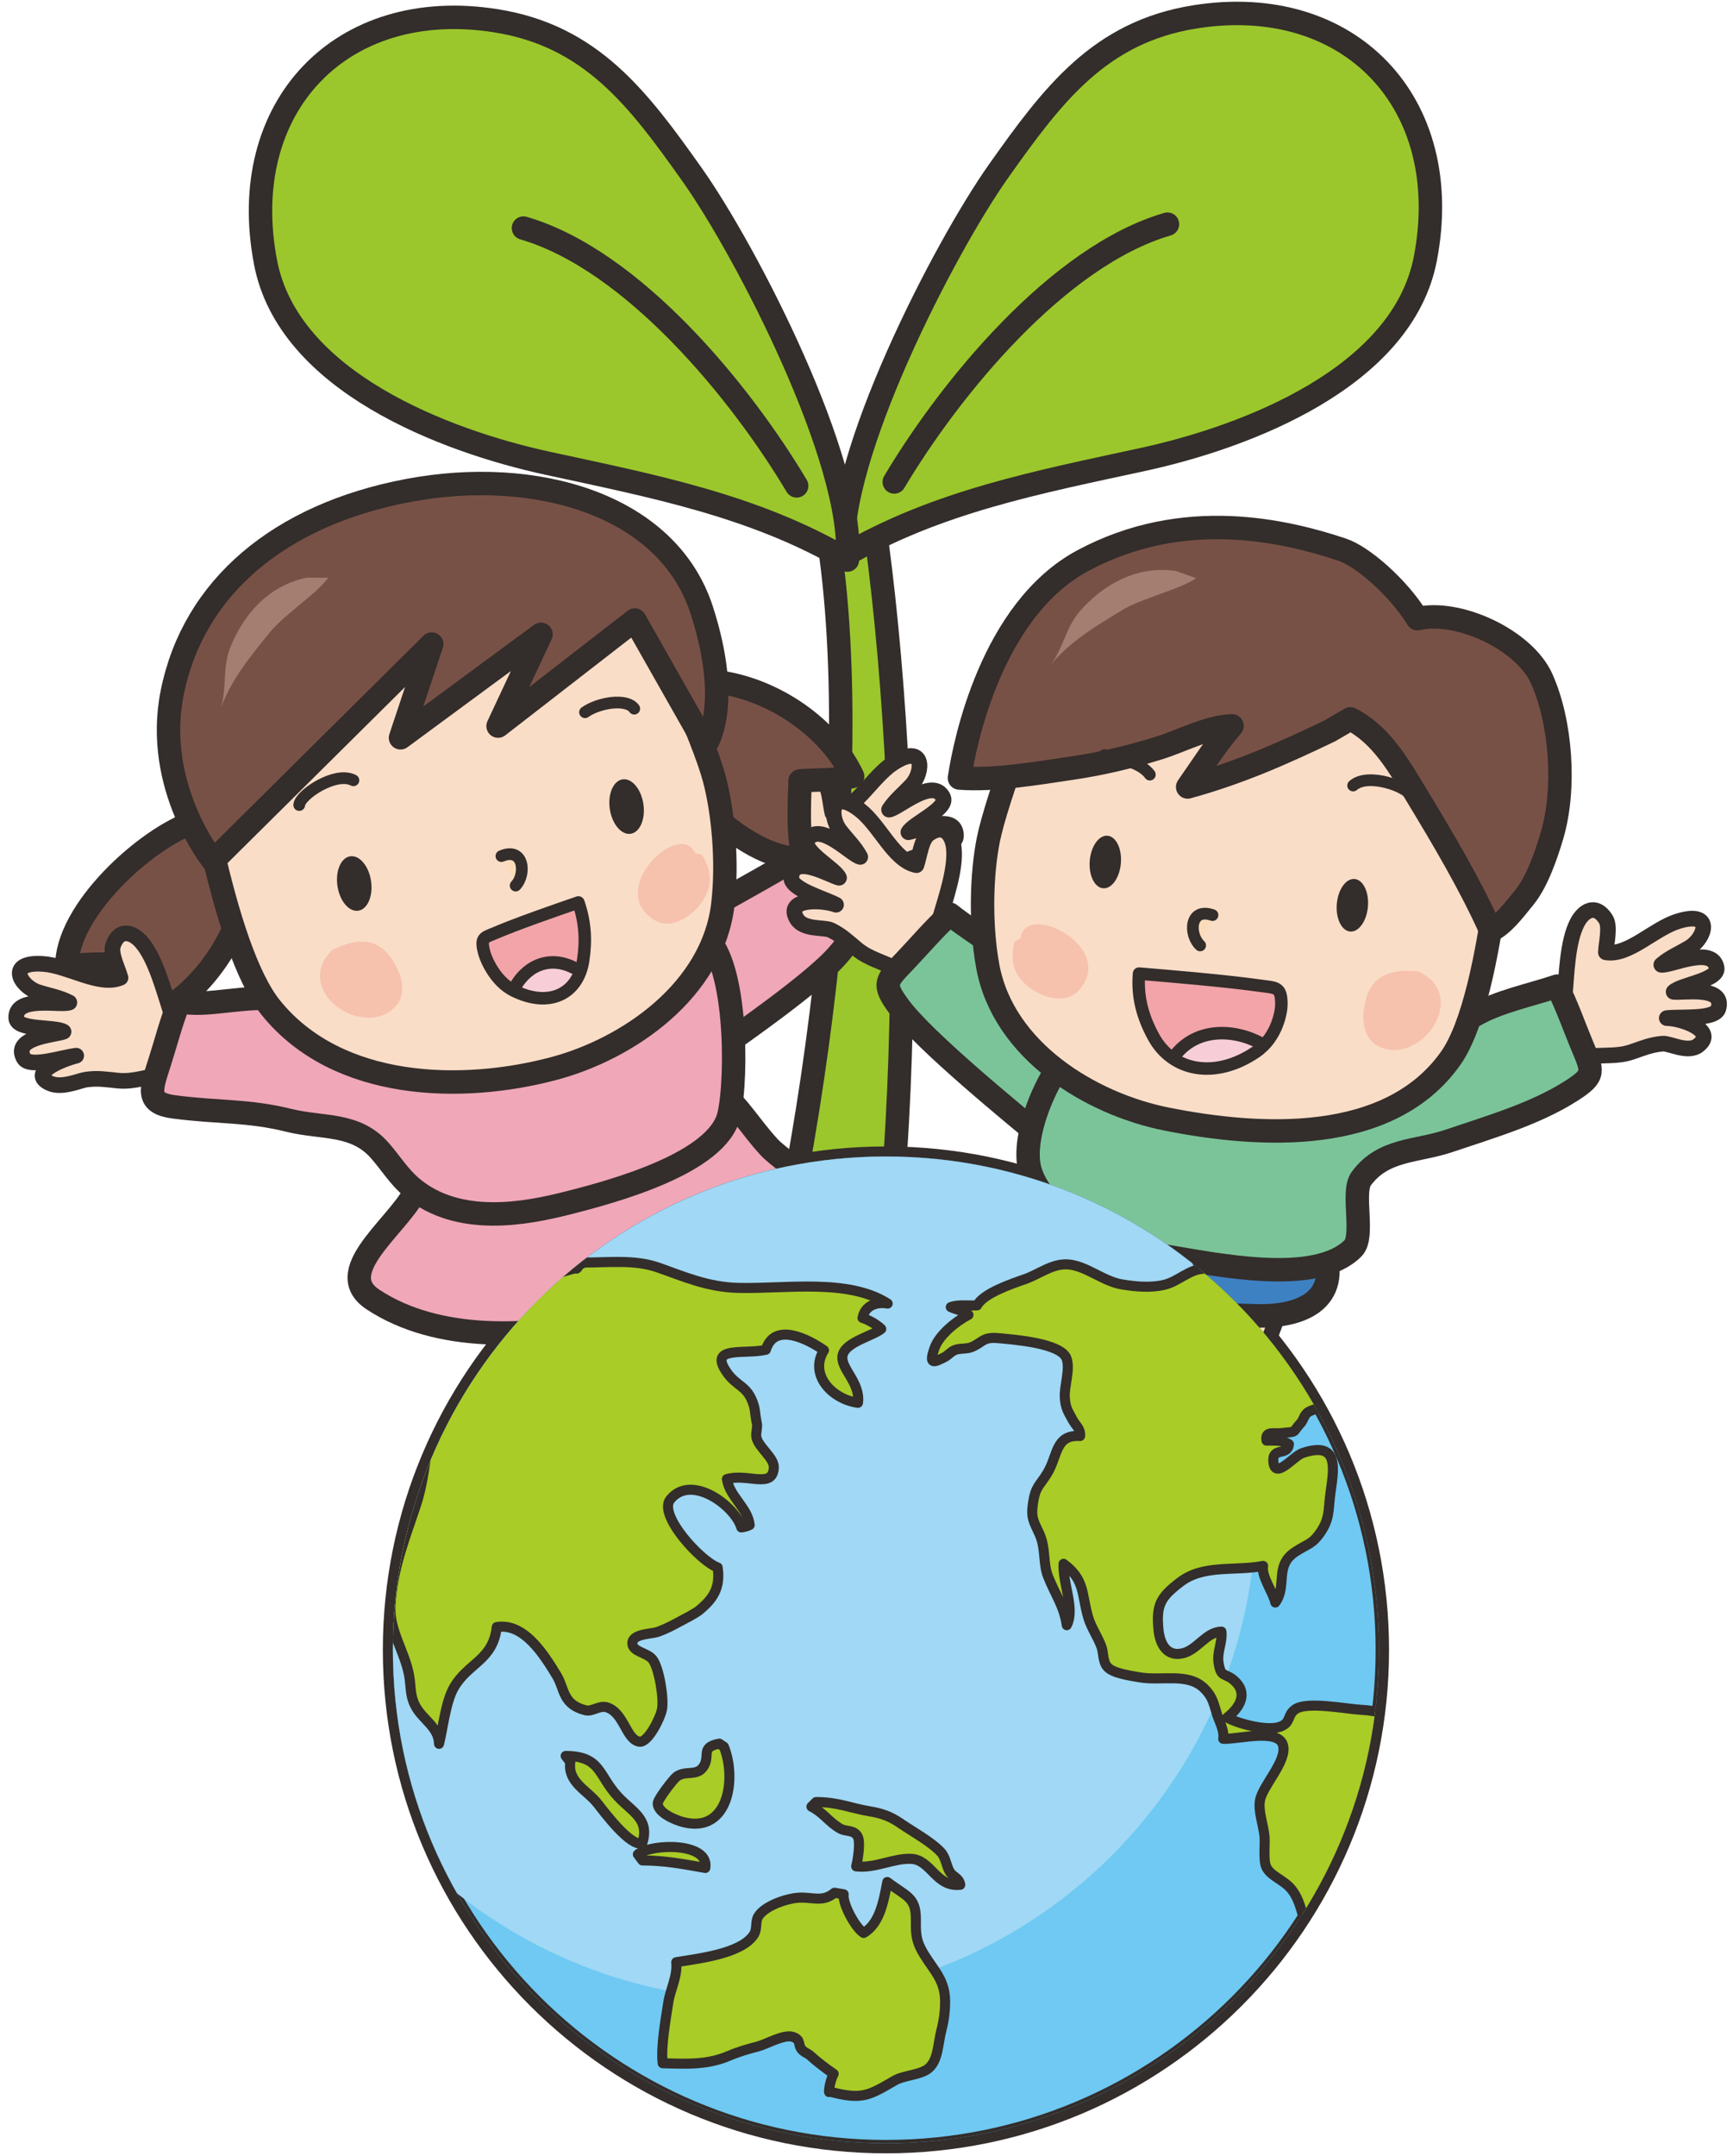 <?xml version="1.0" encoding="UTF-8"?>
<!DOCTYPE svg PUBLIC "-//W3C//DTD SVG 1.1//EN" "http://www.w3.org/Graphics/SVG/1.1/DTD/svg11.dtd">
<svg version="1.1" xmlns="http://www.w3.org/2000/svg" xmlns:xlink="http://www.w3.org/1999/xlink" x="0" y="0" width="666" height="828" viewBox="0, 0, 666, 828">
  <defs>
    <clipPath id="Clip_1">
      <path d="M529.953,633.604 C529.953,738.253 445.116,823.087 340.473,823.087 C235.827,823.087 150.99,738.253 150.99,633.604 C150.99,528.961 235.827,444.127 340.473,444.127 C445.116,444.127 529.953,528.961 529.953,633.604 z"/>
    </clipPath>
  </defs>
  <g id="Layer_1">
    <g>
      <path d="M326.379,197.362 C321.507,198.868 318.357,206.11 319.347,213.541 C333.345,318.841 306.18,489.772 273.915,574.339 C271.416,580.891 293.346,587.911 297.642,591.727 C301.941,595.537 315.666,593.641 318.165,587.089 C352.488,497.119 351.639,318.328 336.987,208.087 C336,200.659 331.248,195.856 326.379,197.362" fill="#9BC72C"/>
      <path d="M326.379,197.362 C321.507,198.868 318.357,206.11 319.347,213.541 C333.345,318.841 306.18,489.772 273.915,574.339 C271.416,580.891 293.346,587.911 297.642,591.727 C301.941,595.537 315.666,593.641 318.165,587.089 C352.488,497.119 351.639,318.328 336.987,208.087 C336,200.659 331.248,195.856 326.379,197.362 z" fill-opacity="0" stroke="#332D2B" stroke-width="9" stroke-linecap="round" stroke-linejoin="round"/>
      <path d="M313.023,564.541 C310.509,564.472 307.809,564.457 305.631,565.762 C308.091,567.502 307.65,570.091 307.734,572.764 C310.071,572.311 312.18,571.555 313.851,573.658 C314.103,571.108 316.437,568.582 317.796,566.896 C316.476,565.864 314.418,565.657 312.729,565.132 z" fill="#A9CC26"/>
      <path d="M313.023,564.541 C310.509,564.472 307.809,564.457 305.631,565.762 C308.091,567.502 307.65,570.091 307.734,572.764 C310.071,572.311 312.18,571.555 313.851,573.658 C314.103,571.108 316.437,568.582 317.796,566.896 C316.476,565.864 314.418,565.657 312.729,565.132 L313.023,564.541 z" fill-opacity="0" stroke="#332D2B" stroke-width="3.861" stroke-linecap="round" stroke-linejoin="round"/>
      <path d="M309.48,575.467 C311.727,575.527 314.925,576.352 316.317,578.116 C315.696,580.243 315.696,582.622 315.681,584.905 C315.654,587.572 316.308,589.303 314.112,590.509 C310.953,592.234 306.825,590.182 303.324,590.521 C301.374,590.707 299.76,591.211 297.717,591.079 C297.489,590.116 297.384,589.207 297.405,588.208 C301.527,587.29 305.085,588.619 307.953,584.977 C309.75,582.682 309.81,578.173 308.307,575.467 z" fill="#A9CC26"/>
      <path d="M309.48,575.467 C311.727,575.527 314.925,576.352 316.317,578.116 C315.696,580.243 315.696,582.622 315.681,584.905 C315.654,587.572 316.308,589.303 314.112,590.509 C310.953,592.234 306.825,590.182 303.324,590.521 C301.374,590.707 299.76,591.211 297.717,591.079 C297.489,590.116 297.384,589.207 297.405,588.208 C301.527,587.29 305.085,588.619 307.953,584.977 C309.75,582.682 309.81,578.173 308.307,575.467 L309.48,575.467 z" fill-opacity="0" stroke="#332D2B" stroke-width="3.861" stroke-linecap="round" stroke-linejoin="round"/>
      <path d="M292.656,592.288 C293.655,591.781 296.211,592.18 297.096,592.873 C298.581,594.04 298.479,595.618 298.14,597.838 C297.66,598.306 297.051,598.732 296.493,599.359 C294.147,598.999 291.795,595.588 292.95,593.473 z" fill="#A9CC26"/>
      <path d="M292.656,592.288 C293.655,591.781 296.211,592.18 297.096,592.873 C298.581,594.04 298.479,595.618 298.14,597.838 C297.66,598.306 297.051,598.732 296.493,599.359 C294.147,598.999 291.795,595.588 292.95,593.473 L292.656,592.288 z" fill-opacity="0" stroke="#332D2B" stroke-width="3.861" stroke-linecap="round" stroke-linejoin="round"/>
      <path d="M298.857,592.588 C299.637,594.169 303.681,594.973 305.076,593.479 C307.011,591.409 301.197,591.706 299.742,591.706 z" fill="#A9CC26"/>
      <path d="M298.857,592.588 C299.637,594.169 303.681,594.973 305.076,593.479 C307.011,591.409 301.197,591.706 299.742,591.706 L298.857,592.588 z" fill-opacity="0" stroke="#332D2B" stroke-width="3.861" stroke-linecap="round" stroke-linejoin="round"/>
      <path d="M529.953,633.604 C529.953,738.253 445.116,823.087 340.473,823.087 C235.827,823.087 150.99,738.253 150.99,633.604 C150.99,528.961 235.827,444.127 340.473,444.127 C445.116,444.127 529.953,528.961 529.953,633.604 z" fill-opacity="0" stroke="#332D2B" stroke-width="7.719"/>
      <path d="M324.165,213.589 C321.156,176.002 362.994,94.987 383.826,65.608 C404.592,36.322 422.601,12.295 459.225,6.475 C518.628,-2.966 559.272,39.553 547.767,99.328 C538.977,144.988 479.025,167.794 439.344,176.416 C399.456,185.083 359.988,192.532 324.165,213.589" fill="#9BC72C"/>
      <path d="M324.165,213.589 C321.156,176.002 362.994,94.987 383.826,65.608 C404.592,36.322 422.601,12.295 459.225,6.475 C518.628,-2.966 559.272,39.553 547.767,99.328 C538.977,144.988 479.025,167.794 439.344,176.416 C399.456,185.083 359.988,192.532 324.165,213.589 z" fill-opacity="0" stroke="#332D2B" stroke-width="9" stroke-linecap="round" stroke-linejoin="round"/>
      <path d="M343.665,185.089 C365.061,149.194 406.494,98.38 448.665,86.089" fill-opacity="0" stroke="#332D2B" stroke-width="9" stroke-linecap="round" stroke-linejoin="round"/>
      <path d="M325.665,215.089 C328.674,177.502 286.836,96.487 266.004,67.108 C245.238,37.822 227.229,13.795 190.605,7.975 C131.202,-1.466 90.558,41.053 102.063,100.828 C110.853,146.488 170.805,169.294 210.486,177.916 C250.374,186.583 289.842,194.032 325.665,215.089" fill="#9BC72C"/>
      <path d="M325.665,215.089 C328.674,177.502 286.836,96.487 266.004,67.108 C245.238,37.822 227.229,13.795 190.605,7.975 C131.202,-1.466 90.558,41.053 102.063,100.828 C110.853,146.488 170.805,169.294 210.486,177.916 C250.374,186.583 289.842,194.032 325.665,215.089 z" fill-opacity="0" stroke="#332D2B" stroke-width="9" stroke-linecap="round" stroke-linejoin="round"/>
      <path d="M306.165,186.589 C284.769,150.694 243.336,99.88 201.165,87.589" fill-opacity="0" stroke="#332D2B" stroke-width="9" stroke-linecap="round" stroke-linejoin="round"/>
      <path d="M462.408,501.652 C462.615,509.512 463.857,521.059 461.466,528.529 C460.431,531.757 456.027,534.76 454.941,538.267 C451.842,548.233 466.644,546.004 471.819,543.838 C479.604,540.571 484.461,536.995 484.59,528.733 C484.761,517.573 491.88,506.803 493.473,496.225 z" fill="#FADDC7"/>
      <path d="M426.417,488.101 C425.01,497.839 431.439,511.93 427.02,521.122 C425.364,524.569 420.603,527.536 421.683,532.345 C422.553,536.209 426.66,537.655 430.44,536.878 C439.458,535.03 448.5,527.299 449.997,518.074 C451.47,508.981 453.849,500.476 455.346,491.554 C449.394,487.465 441.006,487.672 434.1,486.235 z" fill="#FADDC7"/>
      <path d="M425.133,524.368 C431.172,527.131 439.143,527.803 440.604,530.974 C439.677,532.513 436.038,535.243 434.199,535.921 C432.132,536.683 427.323,536.935 425.133,536.164 C420.621,534.58 418.761,526.186 424.362,524.554 z" fill="#75C6C5"/>
      <path d="M458.511,533.188 C462.144,534.745 467.568,534.67 471.093,535.744 C472.797,536.266 473.514,538.654 475.365,538.612 C476.961,538.576 476.502,540.079 477.951,540.496 C476.973,542.104 471.924,543.244 470.064,544.129 C467.718,545.254 464.385,545.908 461.751,546.013 C457.95,546.172 455.352,544.906 454.572,541.147 C454.248,539.581 454.266,536.182 455.814,535.468 z" fill="#75C6C5"/>
      <path d="M462.408,501.652 C462.615,509.512 463.857,521.059 461.466,528.529 C460.431,531.757 456.027,534.76 454.941,538.267 C451.842,548.233 466.644,546.004 471.819,543.838 C479.604,540.571 484.461,536.995 484.59,528.733 C484.761,517.573 491.88,506.803 493.473,496.225 L462.408,501.652 z" fill-opacity="0" stroke="#332D2B" stroke-width="6" stroke-linecap="round" stroke-linejoin="round"/>
      <path d="M426.417,488.101 C425.01,497.839 431.439,511.93 427.02,521.122 C425.364,524.569 420.603,527.536 421.683,532.345 C422.553,536.209 426.66,537.655 430.44,536.878 C439.458,535.03 448.5,527.299 449.997,518.074 C451.47,508.981 453.849,500.476 455.346,491.554 C449.394,487.465 441.006,487.672 434.1,486.235 L426.417,488.101 z" fill-opacity="0" stroke="#332D2B" stroke-width="6" stroke-linecap="round" stroke-linejoin="round"/>
      <path d="M426.087,524.95 C431.595,525.154 437.856,526.957 442.755,529.606" fill-opacity="0" stroke="#332D2B" stroke-width="6" stroke-linecap="round" stroke-linejoin="round"/>
      <path d="M459.054,532.729 C464.325,532.753 468.15,533.812 472.791,536.164 C474.174,536.863 475.986,537.328 476.613,538.717" fill-opacity="0" stroke="#332D2B" stroke-width="6" stroke-linecap="round" stroke-linejoin="round"/>
      <path d="M228.012,501.352 C230.502,509.704 229.149,518.587 230.802,526.72 C231.591,530.605 235.755,535.648 237.609,539.512 C240.093,544.696 244.278,549.217 239.631,554.557 C236.217,558.478 225.897,558.574 221.358,557.068 C207.792,552.562 206.298,541.078 202.728,530.29 C199.221,519.67 190.641,510.223 192.138,498.346 z" fill="#FADDC7"/>
      <path d="M275.856,481.273 C279.147,497.11 279.201,522.199 284.463,526.777 C293.913,535.006 296.124,549.379 275.664,543.475 C252.999,536.935 247.86,507.391 243.3,486.577 z" fill="#FADDC7"/>
      <path d="M286.818,530.11 C283.437,537.439 272.166,531.763 266.499,533.614 C260.283,535.651 271.254,541.318 273.738,542.374 C277.506,543.979 286.749,546.316 289.575,542.197 C291.789,538.975 291.123,532.204 287.253,530.902" fill="#F0A7B8"/>
      <path d="M237.462,541.279 C237.144,544.306 231.903,548.563 229.047,549.115 C224.967,549.913 219.696,549.721 215.556,548.977 C212.871,548.497 211.137,546.946 212.262,550.075 C213.441,553.333 216.762,554.956 219.945,555.874 C226.116,557.659 232.044,558.712 237.744,555.292 C242.286,552.565 241.629,544.225 237.729,541.051 z" fill="#F0A7B8"/>
      <path d="M208.395,543.859 C216.27,549.103 231.618,551.851 237.09,542.752" fill-opacity="0" stroke="#332D2B" stroke-width="6" stroke-linecap="round" stroke-linejoin="round"/>
      <path d="M285.843,529.777 C285.945,537.391 264.666,534.541 261.051,532.216" fill-opacity="0" stroke="#332D2B" stroke-width="6" stroke-linecap="round" stroke-linejoin="round"/>
      <path d="M228.012,501.352 C230.502,509.704 229.149,518.587 230.802,526.72 C231.591,530.605 235.755,535.648 237.609,539.512 C240.093,544.696 244.278,549.217 239.631,554.557 C236.217,558.478 225.897,558.574 221.358,557.068 C207.792,552.562 206.298,541.078 202.728,530.29 C199.221,519.67 190.641,510.223 192.138,498.346 L228.012,501.352 z" fill-opacity="0" stroke="#332D2B" stroke-width="6" stroke-linecap="round" stroke-linejoin="round"/>
      <path d="M275.856,481.273 C279.147,497.11 279.201,522.199 284.463,526.777 C293.913,535.006 296.124,549.379 275.664,543.475 C252.999,536.935 247.86,507.391 243.3,486.577 L275.856,481.273 z" fill-opacity="0" stroke="#332D2B" stroke-width="6" stroke-linecap="round" stroke-linejoin="round"/>
      <path d="M309.327,332.773 C307.737,324.64 304.539,312.424 306.153,304.351 C307.149,299.371 310.749,295.12 316.233,299.902 C318.861,302.197 318.957,308.449 319.872,312.214 C328.686,311.227 335.049,298.399 343.272,293.053 C355.44,285.136 355.002,296.422 350.319,301.492 C347.484,304.555 343.926,307.417 341.667,310.93 C345.174,310.438 358.56,298.285 362.424,306.184 C364.539,310.522 350.937,316.261 349.089,319.606 C352.728,319.045 367.362,311.827 367.398,320.998 C367.416,325.618 354.252,327.94 349.338,330.037 C355.119,328.477 369.228,329.329 363.894,336.733 C360.9,340.894 353.043,338.911 350.505,339.892 C346.263,341.533 343.92,343.489 339.99,346.225 C334.839,349.807 329.442,350.203 323.994,352.765 C318.795,355.207 314.715,359.635 309.873,362.485 z" fill="#FADDC7"/>
      <path d="M309.327,332.773 C307.737,324.64 304.539,312.424 306.153,304.351 C307.149,299.371 310.749,295.12 316.233,299.902 C318.861,302.197 318.957,308.449 319.872,312.214 C328.686,311.227 335.049,298.399 343.272,293.053 C355.44,285.136 355.002,296.422 350.319,301.492 C347.484,304.555 343.926,307.417 341.667,310.93 C345.174,310.438 358.56,298.285 362.424,306.184 C364.539,310.522 350.937,316.261 349.089,319.606 C352.728,319.045 367.362,311.827 367.398,320.998 C367.416,325.618 354.252,327.94 349.338,330.037 C355.119,328.477 369.228,329.329 363.894,336.733 C360.9,340.894 353.043,338.911 350.505,339.892 C346.263,341.533 343.92,343.489 339.99,346.225 C334.839,349.807 329.442,350.203 323.994,352.765 C318.795,355.207 314.715,359.635 309.873,362.485 L309.327,332.773 z" fill-opacity="0" stroke="#332D2B" stroke-width="6" stroke-linecap="round" stroke-linejoin="round"/>
      <path d="M242.271,368.035 C249.813,360.22 296.553,336.019 305.46,329.851 C311.28,336.19 315.852,342.736 320.922,349.081 C327.708,357.565 329.16,358.636 321.768,367.015 C310.833,379.408 274.119,404.269 260.616,413.644 z" fill="#F0A7B8"/>
      <path d="M242.271,368.035 C249.813,360.22 296.553,336.019 305.46,329.851 C311.28,336.19 315.852,342.736 320.922,349.081 C327.708,357.565 329.16,358.636 321.768,367.015 C310.833,379.408 274.119,404.269 260.616,413.644 L242.271,368.035 z" fill-opacity="0" stroke="#332D2B" stroke-width="9" stroke-linecap="round" stroke-linejoin="round"/>
      <path d="M407.454,456.904 C410.682,470.101 413.358,486.817 425.517,492.541 C430.125,494.707 437.133,494.113 442.053,495.658 C446.139,496.945 449.631,500.737 452.727,501.952 C461.022,505.201 472.983,504.91 481.95,505.297 C495.648,505.882 514.089,502.093 509.673,482.533 C508.548,477.556 508.905,479.209 505.335,476.206 C500.478,472.114 486.429,472.45 480.696,471.124 C472.689,469.279 465.231,467.2 457.155,466.093 C441.666,463.969 427.749,462.892 413.352,458.404 z" fill="#3E81C2"/>
      <path d="M407.454,456.904 C410.682,470.101 413.358,486.817 425.517,492.541 C430.125,494.707 437.133,494.113 442.053,495.658 C446.139,496.945 449.631,500.737 452.727,501.952 C461.022,505.201 472.983,504.91 481.95,505.297 C495.648,505.882 514.089,502.093 509.673,482.533 C508.548,477.556 508.905,479.209 505.335,476.206 C500.478,472.114 486.429,472.45 480.696,471.124 C472.689,469.279 465.231,467.2 457.155,466.093 C441.666,463.969 427.749,462.892 413.352,458.404 L407.454,456.904 z" fill-opacity="0" stroke="#332D2B" stroke-width="9" stroke-linecap="round" stroke-linejoin="round"/>
      <path d="M160.641,455.065 C156.117,468.886 126.114,487.708 143.355,499.075 C168.342,515.548 203.823,513.622 231.681,507.43 C258.777,501.406 289.227,489.163 301.446,463.351 C302.7,460.702 306.498,455.062 306.18,452.263 C305.646,447.589 299.079,444.337 295.599,440.563 C288.501,432.862 284.247,425.275 276.135,418.081 z" fill="#F0A7B8"/>
      <path d="M160.641,455.065 C156.117,468.886 126.114,487.708 143.355,499.075 C168.342,515.548 203.823,513.622 231.681,507.43 C258.777,501.406 289.227,489.163 301.446,463.351 C302.7,460.702 306.498,455.062 306.18,452.263 C305.646,447.589 299.079,444.337 295.599,440.563 C288.501,432.862 284.247,425.275 276.135,418.081 L160.641,455.065 z" fill-opacity="0" stroke="#332D2B" stroke-width="9" stroke-linecap="round" stroke-linejoin="round"/>
      <path d="M264.411,261.562 C289.458,259.561 317.4,276.295 327.675,298.156 C321.477,299.794 314.166,299.374 307.47,299.878 C307.185,309.352 306.525,320.947 308.847,329.737 C287.364,331.048 258.174,301.063 251.364,282.847 z" fill="#785146"/>
      <path d="M264.411,261.562 C289.458,259.561 317.4,276.295 327.675,298.156 C321.477,299.794 314.166,299.374 307.47,299.878 C307.185,309.352 306.525,320.947 308.847,329.737 C287.364,331.048 258.174,301.063 251.364,282.847 L264.411,261.562 z" fill-opacity="0" stroke="#332D2B" stroke-width="9" stroke-linecap="round" stroke-linejoin="round"/>
      <path d="M360.915,353.662 C363.204,345.694 367.461,333.805 366.552,325.618 C365.991,320.575 362.775,316.027 356.892,320.314 C354.072,322.366 353.433,328.591 352.194,332.257 C343.509,330.508 338.289,317.179 330.555,311.134 C319.122,302.194 318.579,313.474 322.803,318.928 C325.359,322.228 328.65,325.39 330.6,329.083 C327.15,328.291 314.868,315.016 310.335,322.549 C307.848,326.689 320.901,333.589 322.452,337.087 C318.873,336.208 304.92,327.742 304.086,336.874 C303.669,341.476 316.584,344.938 321.297,347.452 C315.669,345.4 301.542,345.019 306.207,352.852 C308.832,357.262 316.83,355.972 319.278,357.172 C323.355,359.176 325.521,361.321 329.202,364.39 C334.023,368.41 339.357,369.271 344.565,372.301 C349.536,375.184 353.214,379.954 357.786,383.212 z" fill="#FADDC7"/>
      <path d="M360.915,353.662 C363.204,345.694 367.461,333.805 366.552,325.618 C365.991,320.575 362.775,316.027 356.892,320.314 C354.072,322.366 353.433,328.591 352.194,332.257 C343.509,330.508 338.289,317.179 330.555,311.134 C319.122,302.194 318.579,313.474 322.803,318.928 C325.359,322.228 328.65,325.39 330.6,329.083 C327.15,328.291 314.868,315.016 310.335,322.549 C307.848,326.689 320.901,333.589 322.452,337.087 C318.873,336.208 304.92,327.742 304.086,336.874 C303.669,341.476 316.584,344.938 321.297,347.452 C315.669,345.4 301.542,345.019 306.207,352.852 C308.832,357.262 316.83,355.972 319.278,357.172 C323.355,359.176 325.521,361.321 329.202,364.39 C334.023,368.41 339.357,369.271 344.565,372.301 C349.536,375.184 353.214,379.954 357.786,383.212 L360.915,353.662 z" fill-opacity="0" stroke="#332D2B" stroke-width="6" stroke-linecap="round" stroke-linejoin="round"/>
      <path d="M424.647,394.621 C417.819,386.182 373.353,358 365.022,351.085 C358.671,356.887 353.55,363.019 347.949,368.896 C340.452,376.759 338.907,377.698 345.546,386.692 C355.362,399.991 389.769,427.942 402.408,438.466 z" fill="#7BC499"/>
      <path d="M424.647,394.621 C417.819,386.182 373.353,358 365.022,351.085 C358.671,356.887 353.55,363.019 347.949,368.896 C340.452,376.759 338.907,377.698 345.546,386.692 C355.362,399.991 389.769,427.942 402.408,438.466 L424.647,394.621 z" fill-opacity="0" stroke="#332D2B" stroke-width="9" stroke-linecap="round" stroke-linejoin="round"/>
      <path d="M601.338,382.585 C602.052,374.329 602.343,361.702 606.123,354.385 C608.457,349.876 613.092,346.783 617.043,352.894 C618.939,355.825 617.304,361.858 617.145,365.728 C625.881,367.21 635.538,356.638 644.919,353.767 C658.8,349.516 655.263,360.241 649.362,363.823 C645.795,365.983 641.589,367.756 638.448,370.507 C641.952,371.005 658.17,363.013 659.706,371.671 C660.546,376.426 645.885,378.19 643.182,380.896 C646.842,381.358 662.898,378.463 660.402,387.283 C659.145,391.729 645.849,390.331 640.545,390.985 C646.533,391.087 659.859,395.797 652.695,401.44 C648.663,404.614 641.661,400.543 638.949,400.789 C634.422,401.197 631.626,402.424 627.096,403.972 C621.153,405.991 615.864,404.881 609.921,405.847 C604.242,406.759 599.103,409.888 593.661,411.295 z" fill="#FADDC7"/>
      <path d="M601.338,382.585 C602.052,374.329 602.343,361.702 606.123,354.385 C608.457,349.876 613.092,346.783 617.043,352.894 C618.939,355.825 617.304,361.858 617.145,365.728 C625.881,367.21 635.538,356.638 644.919,353.767 C658.8,349.516 655.263,360.241 649.362,363.823 C645.795,365.983 641.589,367.756 638.448,370.507 C641.952,371.005 658.17,363.013 659.706,371.671 C660.546,376.426 645.885,378.19 643.182,380.896 C646.842,381.358 662.898,378.463 660.402,387.283 C659.145,391.729 645.849,390.331 640.545,390.985 C646.533,391.087 659.859,395.797 652.695,401.44 C648.663,404.614 641.661,400.543 638.949,400.789 C634.422,401.197 631.626,402.424 627.096,403.972 C621.153,405.991 615.864,404.881 609.921,405.847 C604.242,406.759 599.103,409.888 593.661,411.295 L601.338,382.585 z" fill-opacity="0" stroke="#332D2B" stroke-width="6" stroke-linecap="round" stroke-linejoin="round"/>
      <path d="M566.601,389.962 C576,384.529 588.168,382.18 598.425,378.706 C602.271,386.404 604.854,393.961 607.98,401.458 C612.162,411.481 613.263,412.912 603.843,418.93 C589.911,427.825 572.52,432.817 556.953,438.103 C544.422,442.363 531.645,441.043 523.113,452.674 C519.306,457.867 524.529,474.82 519.972,479.38 C505.491,493.87 467.046,485.497 447.471,482.338 C428.43,479.263 401.784,467.974 395.997,449.926 C391.476,435.82 404.655,406.693 417.45,397.534 z" fill="#7BC499"/>
      <path d="M566.601,389.962 C576,384.529 588.168,382.18 598.425,378.706 C602.271,386.404 604.854,393.961 607.98,401.458 C612.162,411.481 613.263,412.912 603.843,418.93 C589.911,427.825 572.52,432.817 556.953,438.103 C544.422,442.363 531.645,441.043 523.113,452.674 C519.306,457.867 524.529,474.82 519.972,479.38 C505.491,493.87 467.046,485.497 447.471,482.338 C428.43,479.263 401.784,467.974 395.997,449.926 C391.476,435.82 404.655,406.693 417.45,397.534 L566.601,389.962 z" fill-opacity="0" stroke="#332D2B" stroke-width="9" stroke-linecap="round" stroke-linejoin="round"/>
      <path d="M408.09,251.743 C398.847,262.531 382.821,307.606 379.842,322.378 C377.178,335.563 376.644,354.829 379.575,370.948 C385.482,403.465 419.112,423.94 448.392,429.772 C484.323,436.93 533.865,439.702 557.439,406.504 C574.83,382.015 579.342,299.476 582.039,268.579 z" fill="#FADDC7"/>
      <path d="M408.09,251.743 C398.847,262.531 382.821,307.606 379.842,322.378 C377.178,335.563 376.644,354.829 379.575,370.948 C385.482,403.465 419.112,423.94 448.392,429.772 C484.323,436.93 533.865,439.702 557.439,406.504 C574.83,382.015 579.342,299.476 582.039,268.579 L408.09,251.743 z" fill-opacity="0" stroke="#332D2B" stroke-width="9" stroke-linecap="round" stroke-linejoin="round"/>
      <path d="M511.029,280.69 C492.588,289.555 475.881,296.878 456.42,302.224 C461.838,294.553 467.304,285.814 473.481,278.743 C464.238,279.025 453.858,284.689 444.924,287.413 C433.866,290.785 423.423,293.299 411.957,294.985 C398.742,296.932 382.089,299.812 368.721,298.789 C370.734,285.259 381.075,234.091 416.16,215.29 C455.034,194.464 494.07,203.851 515.859,211.102 C523.545,213.658 537.237,225.436 544.746,237.604 C560.109,233.875 585.729,245.557 592.485,260.674 C600.024,277.528 601.704,302.974 596.487,320.716 C594.381,327.874 590.838,338.38 585.972,344.422 C582.003,349.348 577.539,355.255 572.907,357.34 C565.059,339.805 554.481,322.003 544.314,305.227 C537.573,294.118 530.721,281.944 518.943,276.085 z" fill="#785146"/>
      <path d="M511.029,280.69 C492.588,289.555 475.881,296.878 456.42,302.224 C461.838,294.553 467.304,285.814 473.481,278.743 C464.238,279.025 453.858,284.689 444.924,287.413 C433.866,290.785 423.423,293.299 411.957,294.985 C398.742,296.932 382.089,299.812 368.721,298.789 C370.734,285.259 381.075,234.091 416.16,215.29 C455.034,194.464 494.07,203.851 515.859,211.102 C523.545,213.658 537.237,225.436 544.746,237.604 C560.109,233.875 585.729,245.557 592.485,260.674 C600.024,277.528 601.704,302.974 596.487,320.716 C594.381,327.874 590.838,338.38 585.972,344.422 C582.003,349.348 577.539,355.255 572.907,357.34 C565.059,339.805 554.481,322.003 544.314,305.227 C537.573,294.118 530.721,281.944 518.943,276.085 L511.029,280.69 z" fill-opacity="0" stroke="#332D2B" stroke-width="9" stroke-linecap="round" stroke-linejoin="round"/>
      <path d="M451.905,219.265 C433.701,216.7 421.125,227.923 415.446,234.202 C409.506,240.769 408.873,248.539 403.857,255.184 C411.576,246.091 421.212,240.388 431.43,234.202 C438.756,229.759 453.582,226.315 459.669,222.055 z" fill="#A37E71"/>
      <path d="M430.752,331.537 C430.287,337.108 427.23,341.404 423.93,341.128 C420.627,340.852 418.329,336.106 418.797,330.535 C419.262,324.967 422.319,320.671 425.619,320.95 C428.922,321.226 431.223,325.969 430.752,331.537" fill="#332D2B"/>
      <path d="M525.699,348.148 C525.231,353.722 522.177,358.015 518.874,357.739 C515.574,357.463 513.273,352.72 513.741,347.146 C514.209,341.578 517.263,337.282 520.566,337.561 C523.866,337.837 526.167,342.58 525.699,348.148" fill="#332D2B"/>
      <path d="M465.969,351.424 C457.164,348.34 456.741,358.888 461.229,363.07" fill="#FBDCBA"/>
      <path d="M465.969,351.424 C457.164,348.34 456.741,358.888 461.229,363.07" fill-opacity="0" stroke="#332D2B" stroke-width="4.5" stroke-linecap="round" stroke-linejoin="round"/>
      <path d="M437.739,373.894 C450.762,374.983 471,376.684 484.389,378.559 C490.533,379.417 492.399,378.94 492.453,385.63 C492.474,388.123 491.013,398.305 482.634,403.999 C467.184,414.499 450.591,411.628 443.241,398.065 C439.089,390.394 436.989,382.774 437.739,373.894" fill="#F2A4A9"/>
      <path d="M520.017,301.669 C525.822,296.53 541.41,302.263 542.496,305.971" fill-opacity="0" stroke="#332D2B" stroke-width="4.5" stroke-linecap="round" stroke-linejoin="round"/>
      <path d="M441.888,297.475 C438.186,292.273 428.037,290.914 424.452,289.993" fill-opacity="0" stroke="#332D2B" stroke-width="4.5" stroke-linecap="round" stroke-linejoin="round"/>
      <path d="M545.433,373.135 C536.049,372.004 527.757,373.714 524.979,383.485 C523.044,390.289 523.365,398.92 530.175,402.043 C544.935,408.814 562.875,385.771 548.295,374.878 z" fill="#F6C2AD"/>
      <path d="M392.22,360.295 C393.987,345.751 429.504,363.757 414.645,380.275 C409.128,386.41 399.327,382.606 394.488,378.361 C388.971,373.519 388.32,368.152 389.853,361.6 z" fill="#F6C2AD"/>
      <path d="M483.258,401.041 C479.07,396.916 468.321,396.055 463.053,397.345 C460.356,397.999 455.895,400.402 454.092,402.418 C452.082,404.665 452.871,405.739 455.091,407.212 C459.144,409.9 463.509,410.401 468.318,409.396 C473.652,408.283 480.129,407.29 483.381,402.559 z" fill="#F7CED8"/>
      <path d="M437.739,373.894 C450.762,374.983 471,376.684 484.389,378.559 C490.533,379.417 492.399,378.94 492.453,385.63 C492.474,388.123 491.013,398.305 482.634,403.999 C467.184,414.499 450.591,411.628 443.241,398.065 C439.089,390.394 436.989,382.774 437.739,373.894" fill-opacity="0" stroke="#332D2B" stroke-width="4.8" stroke-linecap="round" stroke-linejoin="round"/>
      <path d="M451.68,405.169 C459.828,394.786 473.904,394.876 484.785,400.792" fill-opacity="0" stroke="#332D2B" stroke-width="4.8" stroke-linecap="round" stroke-linejoin="round"/>
      <path d="M95.448,329.476 C96.534,354.583 78.798,381.892 56.58,391.363 C55.167,385.114 55.854,377.827 55.59,371.11 C46.131,370.486 34.578,369.406 25.701,371.41 C25.173,349.891 56.193,321.805 74.649,315.664 z" fill="#785146"/>
      <path d="M95.448,329.476 C96.534,354.583 78.798,381.892 56.58,391.363 C55.167,385.114 55.854,377.827 55.59,371.11 C46.131,370.486 34.578,369.406 25.701,371.41 C25.173,349.891 56.193,321.805 74.649,315.664 L95.448,329.476 z" fill-opacity="0" stroke="#332D2B" stroke-width="9" stroke-linecap="round" stroke-linejoin="round"/>
      <path d="M65.55,388.294 C62.973,380.419 59.808,368.194 54.459,361.93 C51.159,358.075 45.942,356.116 43.488,362.971 C42.312,366.253 45.276,371.758 46.314,375.487 C38.145,378.922 26.334,370.831 16.542,370.174 C2.061,369.202 7.95,378.841 14.508,380.977 C18.477,382.273 22.977,383.038 26.661,384.997 C23.361,386.281 5.748,382.201 6.234,390.976 C6.498,395.803 21.171,394.174 24.423,396.196 C20.967,397.48 4.671,398.323 9.111,406.342 C11.352,410.383 23.979,405.985 29.292,405.418 C23.484,406.882 10.794,412.108 19.062,415.972 C23.709,418.144 30.384,414.976 33.084,414.598 C37.584,413.962 40.584,414.517 45.348,414.991 C51.594,415.606 56.49,413.317 62.496,412.897 C68.232,412.495 73.953,414.37 79.572,414.496 z" fill="#FADDC7"/>
      <path d="M65.55,388.294 C62.973,380.419 59.808,368.194 54.459,361.93 C51.159,358.075 45.942,356.116 43.488,362.971 C42.312,366.253 45.276,371.758 46.314,375.487 C38.145,378.922 26.334,370.831 16.542,370.174 C2.061,369.202 7.95,378.841 14.508,380.977 C18.477,382.273 22.977,383.038 26.661,384.997 C23.361,386.281 5.748,382.201 6.234,390.976 C6.498,395.803 21.171,394.174 24.423,396.196 C20.967,397.48 4.671,398.323 9.111,406.342 C11.352,410.383 23.979,405.985 29.292,405.418 C23.484,406.882 10.794,412.108 19.062,415.972 C23.709,418.144 30.384,414.976 33.084,414.598 C37.584,413.962 40.584,414.517 45.348,414.991 C51.594,415.606 56.49,413.317 62.496,412.897 C68.232,412.495 73.953,414.37 79.572,414.496 L65.55,388.294 z" fill-opacity="0" stroke="#332D2B" stroke-width="6" stroke-linecap="round" stroke-linejoin="round"/>
      <path d="M110.223,383.971 C94.665,381.589 79.425,387.142 68.913,384.547 C65.727,392.545 63.795,400.297 61.314,408.031 C57.996,418.372 55.83,423.64 66.915,425.089 C84.165,427.339 95.121,426.307 111.081,430.261 C123.927,433.447 136.548,431.047 146.031,441.916 C150.264,446.77 153.312,451.864 158.241,456.022 C176.322,471.283 202.758,465.835 217.563,462.136 C236.274,457.462 275.925,446.563 280.167,428.089 C283.479,413.65 283.296,366.934 269.778,358.891 z" fill="#F0A7B8"/>
      <path d="M110.223,383.971 C94.665,381.589 79.425,387.142 68.913,384.547 C65.727,392.545 63.795,400.297 61.314,408.031 C57.996,418.372 55.83,423.64 66.915,425.089 C84.165,427.339 95.121,426.307 111.081,430.261 C123.927,433.447 136.548,431.047 146.031,441.916 C150.264,446.77 153.312,451.864 158.241,456.022 C176.322,471.283 202.758,465.835 217.563,462.136 C236.274,457.462 275.925,446.563 280.167,428.089 C283.479,413.65 283.296,366.934 269.778,358.891 L110.223,383.971 z" fill-opacity="0" stroke="#332D2B" stroke-width="9" stroke-linecap="round" stroke-linejoin="round"/>
      <path d="M241.749,230.104 C251.661,240.283 270.525,284.245 274.443,298.801 C277.938,311.785 279.702,330.979 277.806,347.251 C273.975,380.083 241.719,402.655 212.868,410.341 C177.471,419.77 129.804,418.72 104.166,387.091 C85.248,363.754 73.887,288.649 69.228,257.983 z" fill="#FADDC7"/>
      <path d="M241.749,230.104 C251.661,240.283 270.525,284.245 274.443,298.801 C277.938,311.785 279.702,330.979 277.806,347.251 C273.975,380.083 241.719,402.655 212.868,410.341 C177.471,419.77 129.804,418.72 104.166,387.091 C85.248,363.754 73.887,288.649 69.228,257.983 L241.749,230.104 z" fill-opacity="0" stroke="#332D2B" stroke-width="9" stroke-linecap="round" stroke-linejoin="round"/>
      <path d="M129.684,340.249 C130.542,346.021 134.124,350.269 137.688,349.741 C141.252,349.21 143.448,344.104 142.59,338.335 C141.732,332.569 138.153,328.318 134.586,328.849 C131.022,329.374 128.832,334.483 129.684,340.249" fill="#332D2B"/>
      <path d="M234.354,310.708 C235.212,316.474 238.794,320.722 242.361,320.194 C245.925,319.666 248.115,314.56 247.26,308.791 C246.402,303.019 242.823,298.771 239.259,299.302 C235.698,299.83 233.499,304.936 234.354,310.708" fill="#332D2B"/>
      <path d="M192.696,328.768 C201.285,325.129 202.374,335.629 198.165,340.087" fill="#FBDCBA"/>
      <path d="M192.696,328.768 C201.285,325.129 202.374,335.629 198.165,340.087" fill-opacity="0" stroke="#332D2B" stroke-width="4.5" stroke-linecap="round" stroke-linejoin="round"/>
      <path d="M222.282,346.573 C213.261,349.681 199.248,354.517 190.158,358.372 C185.985,360.148 184.542,360.031 186.102,365.929 C186.684,368.122 190.155,376.837 197.484,380.461 C210.999,387.142 222.141,381.874 224.13,368.731 C225.261,361.303 224.937,354.253 222.282,346.573" fill="#F2A4A9"/>
      <path d="M135.816,299.659 C128.964,296.041 115.176,305.302 114.996,309.16" fill-opacity="0" stroke="#332D2B" stroke-width="4.5" stroke-linecap="round" stroke-linejoin="round"/>
      <path d="M224.826,273.523 C227.421,271.669 231.432,270.295 235.149,269.902 C238.866,269.509 242.304,270.091 243.747,272.152" fill-opacity="0" stroke="#332D2B" stroke-width="4.5" stroke-linecap="round" stroke-linejoin="round"/>
      <path d="M127.419,364.948 C135.855,360.682 144.228,359.458 150.174,367.702 C154.314,373.435 156.951,381.658 151.617,386.917 C140.052,398.314 115.329,382.771 125.322,367.561 z" fill="#F6C2AD"/>
      <path d="M267.228,327.739 C261.354,314.317 232.509,341.767 251.487,353.323 C258.537,357.607 266.832,351.154 270.24,345.7 C274.14,339.472 273.222,334.144 269.865,328.309 z" fill="#F6C2AD"/>
      <path d="M196.335,377.962 C198.339,373.642 205.785,371.104 209.85,371.368 C211.923,371.506 220.08,371.011 221.844,372.484 C223.815,374.131 219.108,377.077 217.878,378.733 C215.634,381.769 212.64,382.93 208.977,382.843 C204.909,382.744 200.058,382.942 196.608,379.315 z" fill="#F7CED8"/>
      <path d="M222.282,346.573 C213.261,349.681 199.248,354.517 190.158,358.372 C185.985,360.148 184.542,360.031 186.102,365.929 C186.684,368.122 190.155,376.837 197.484,380.461 C210.999,387.142 222.141,381.874 224.13,368.731 C225.261,361.303 224.937,354.253 222.282,346.573" fill-opacity="0" stroke="#332D2B" stroke-width="4.8" stroke-linecap="round" stroke-linejoin="round"/>
      <path d="M220.542,371.638 C210.399,366.511 201.477,371.638 197.37,380.14" fill-opacity="0" stroke="#332D2B" stroke-width="4.8" stroke-linecap="round" stroke-linejoin="round"/>
      <path d="M66.165,266.089 C74.286,225.454 107.544,197.707 156.711,188.386 C205.872,179.071 256.584,193.783 269.676,234.301 C281.67,271.426 271.167,286.087 271.167,286.087 L243.954,238.12 L191.415,278.839 L207.915,243.589 L153.915,283.339 L165.915,247.339 L81.915,330.589 C81.915,330.589 58.935,302.248 66.165,266.089" fill="#785146"/>
      <path d="M66.165,266.089 C74.286,225.454 107.544,197.707 156.711,188.386 C205.872,179.071 256.584,193.783 269.676,234.301 C281.67,271.426 271.167,286.087 271.167,286.087 L243.954,238.12 L191.415,278.839 L207.915,243.589 L153.915,283.339 L165.915,247.339 L81.915,330.589 C81.915,330.589 58.935,302.248 66.165,266.089 z" fill-opacity="0" stroke="#332D2B" stroke-width="9" stroke-linecap="round" stroke-linejoin="round"/>
      <path d="M117.915,221.839 C99.915,225.589 91.881,240.406 88.665,248.236 C85.299,256.426 87.336,263.953 84.861,271.9 C89.046,260.731 96.183,252.106 103.704,242.824 C109.095,236.164 121.875,227.902 126.165,221.839 z" fill="#A37E71"/>
    </g>
    <g clip-path="url(#Clip_1)">
      <path d="M529.953,633.604 C529.953,738.253 445.116,823.087 340.473,823.087 C235.827,823.087 150.99,738.253 150.99,633.604 C150.99,528.961 235.827,444.127 340.473,444.127 C445.116,444.127 529.953,528.961 529.953,633.604" fill="#6FC9F2"/>
      <path d="M529.953,633.604 C529.953,738.253 445.116,823.087 340.473,823.087 C235.827,823.087 150.99,738.253 150.99,633.604 C150.99,528.961 235.827,444.127 340.473,444.127 C445.116,444.127 529.953,528.961 529.953,633.604 z" fill-opacity="0" stroke="#332D2B" stroke-width="2.574"/>
      <path d="M482.775,578.566 C482.775,683.218 397.947,768.049 293.298,768.049 C188.652,768.049 103.818,683.218 103.818,578.566 C103.818,473.92 188.652,389.089 293.298,389.089 C397.947,389.089 482.775,473.92 482.775,578.566" fill="#A0D8F5"/>
      <path d="M224.481,484.855 C233.847,484.855 243.903,483.661 252.636,486.676 C262.761,490.18 271.719,494.296 283.761,494.599 C301.65,495.046 325.968,490.843 341.136,500.614 C336.747,499.858 332.391,501.385 331.476,506.128 C333.915,506.908 337.068,508.729 338.67,510.361 C335.352,513.064 325.191,515.314 323.871,520.252 C322.515,525.349 330.792,530.692 329.721,538.729 C319.728,537.364 310.821,527.863 316.662,518.542 C310.407,514.183 297.588,507.625 294.327,518.353 C286.062,520.288 271.677,516.583 279.612,527.431 C283.146,532.249 286.677,532.207 289.005,537.835 C290.478,541.417 289.911,542.11 290.868,546.64 C291.228,548.359 290.331,550.342 290.688,552.001 C291.549,555.931 297.531,559.78 297.375,563.56 C297.057,571.903 287.283,565.684 279.348,568.021 C280.377,574.807 287.457,579.124 288.093,585.664 C286.986,586.216 285.951,586.426 284.886,586.579 C282.384,578.206 265.611,565.804 257.571,575.863 C252.813,581.815 269.31,599.671 275.799,601.948 C276.9,609.562 274.245,613.843 268.731,618.379 C267.252,619.597 263.046,621.751 261.984,622.315 C258.396,624.208 256.479,625.369 252.654,626.722 C250.437,627.505 243.231,627.373 243.015,630.901 C242.808,634.387 248.718,634.561 250.818,637.33 C253.311,640.6 255.21,652.336 254.409,656.44 C253.728,659.872 248.997,669.43 245.688,668.863 C240.552,667.993 239.844,657.784 233.271,655.681 C230.385,654.754 227.61,657.451 225.078,656.815 C216.036,654.556 217.104,648.598 213.867,643.327 C209.133,635.599 201.471,623.101 190.908,624.841 C189.48,637.6 179.886,638.596 174.459,648.01 C171.243,653.59 170.334,663.226 168.726,669.685 C168.534,663.082 162.354,660.415 159.606,655.102 C157.452,650.944 158.028,647.836 157.212,643.354 C155.529,634.153 149.55,626.185 150.06,616.744 C150.846,602.188 155.736,590.539 159.915,577.849 C165.615,560.533 163.05,539.908 174.015,523.816 C180.306,514.594 188.961,504.046 197.445,496.549 C204.405,490.393 210.816,490.162 219.36,487.507 C222.627,486.493 220.833,488.278 222.711,485.743 z" fill="#A9CC26"/>
      <path d="M224.481,484.855 C233.847,484.855 243.903,483.661 252.636,486.676 C262.761,490.18 271.719,494.296 283.761,494.599 C301.65,495.046 325.968,490.843 341.136,500.614 C336.747,499.858 332.391,501.385 331.476,506.128 C333.915,506.908 337.068,508.729 338.67,510.361 C335.352,513.064 325.191,515.314 323.871,520.252 C322.515,525.349 330.792,530.692 329.721,538.729 C319.728,537.364 310.821,527.863 316.662,518.542 C310.407,514.183 297.588,507.625 294.327,518.353 C286.062,520.288 271.677,516.583 279.612,527.431 C283.146,532.249 286.677,532.207 289.005,537.835 C290.478,541.417 289.911,542.11 290.868,546.64 C291.228,548.359 290.331,550.342 290.688,552.001 C291.549,555.931 297.531,559.78 297.375,563.56 C297.057,571.903 287.283,565.684 279.348,568.021 C280.377,574.807 287.457,579.124 288.093,585.664 C286.986,586.216 285.951,586.426 284.886,586.579 C282.384,578.206 265.611,565.804 257.571,575.863 C252.813,581.815 269.31,599.671 275.799,601.948 C276.9,609.562 274.245,613.843 268.731,618.379 C267.252,619.597 263.046,621.751 261.984,622.315 C258.396,624.208 256.479,625.369 252.654,626.722 C250.437,627.505 243.231,627.373 243.015,630.901 C242.808,634.387 248.718,634.561 250.818,637.33 C253.311,640.6 255.21,652.336 254.409,656.44 C253.728,659.872 248.997,669.43 245.688,668.863 C240.552,667.993 239.844,657.784 233.271,655.681 C230.385,654.754 227.61,657.451 225.078,656.815 C216.036,654.556 217.104,648.598 213.867,643.327 C209.133,635.599 201.471,623.101 190.908,624.841 C189.48,637.6 179.886,638.596 174.459,648.01 C171.243,653.59 170.334,663.226 168.726,669.685 C168.534,663.082 162.354,660.415 159.606,655.102 C157.452,650.944 158.028,647.836 157.212,643.354 C155.529,634.153 149.55,626.185 150.06,616.744 C150.846,602.188 155.736,590.539 159.915,577.849 C165.615,560.533 163.05,539.908 174.015,523.816 C180.306,514.594 188.961,504.046 197.445,496.549 C204.405,490.393 210.816,490.162 219.36,487.507 C222.627,486.493 220.833,488.278 222.711,485.743 L224.481,484.855 z" fill-opacity="0" stroke="#332D2B" stroke-width="3.861" stroke-linecap="round" stroke-linejoin="round"/>
      <path d="M276.429,669.61 C268.785,671.011 273.336,674.5 270.093,678.784 C267.564,682.135 263.421,679.825 260.043,682.276 C258.759,683.215 252.675,691.087 252.75,692.638 C252.936,696.418 259.971,699.073 262.44,699.721 C279.951,704.317 283.164,683.125 278.199,670.798 z" fill="#A9CC26"/>
      <path d="M276.429,669.61 C268.785,671.011 273.336,674.5 270.093,678.784 C267.564,682.135 263.421,679.825 260.043,682.276 C258.759,683.215 252.675,691.087 252.75,692.638 C252.936,696.418 259.971,699.073 262.44,699.721 C279.951,704.317 283.164,683.125 278.199,670.798 L276.429,669.61 z" fill-opacity="0" stroke="#332D2B" stroke-width="3.861" stroke-linecap="round" stroke-linejoin="round"/>
      <path d="M217.395,674.335 C231.102,674.392 229.803,681.853 237.645,690.154 C243.129,695.959 249.789,698.674 246.819,707.896 C242.211,709.27 232.293,695.989 229.665,692.629 C225.603,687.46 218.085,684.454 219.168,676.699 z" fill="#A9CC26"/>
      <path d="M217.395,674.335 C231.102,674.392 229.803,681.853 237.645,690.154 C243.129,695.959 249.789,698.674 246.819,707.896 C242.211,709.27 232.293,695.989 229.665,692.629 C225.603,687.46 218.085,684.454 219.168,676.699 L217.395,674.335 z" fill-opacity="0" stroke="#332D2B" stroke-width="3.861" stroke-linecap="round" stroke-linejoin="round"/>
      <path d="M311.844,693.811 C316.659,696.28 318.603,699.841 322.935,702.247 C325.209,703.513 327.825,702.61 329.46,705.004 C330.894,707.104 329.622,714.4 329.04,716.749 C336.354,717.604 343.377,713.515 350.214,713.86 C357.861,714.238 359.661,724.852 369.021,723.817 C368.64,721.144 366.342,720.922 365.085,718.948 C363.672,716.74 363.528,713.461 361.617,711.349 C358.041,707.392 350.604,703.348 346.197,700.309 C342.138,697.501 338.886,696.373 334.143,695.587 C326.604,694.339 322.143,692.047 313.617,692.047 z" fill="#A9CC26"/>
      <path d="M311.844,693.811 C316.659,696.28 318.603,699.841 322.935,702.247 C325.209,703.513 327.825,702.61 329.46,705.004 C330.894,707.104 329.622,714.4 329.04,716.749 C336.354,717.604 343.377,713.515 350.214,713.86 C357.861,714.238 359.661,724.852 369.021,723.817 C368.64,721.144 366.342,720.922 365.085,718.948 C363.672,716.74 363.528,713.461 361.617,711.349 C358.041,707.392 350.604,703.348 346.197,700.309 C342.138,697.501 338.886,696.373 334.143,695.587 C326.604,694.339 322.143,692.047 313.617,692.047 L311.844,693.811 z" fill-opacity="0" stroke="#332D2B" stroke-width="3.861" stroke-linecap="round" stroke-linejoin="round"/>
      <path d="M246.909,714.472 C255.477,714.472 262.725,715.888 271.05,717.352 C272.7,707.455 250.491,707.929 245.139,712.114 z" fill="#A9CC26"/>
      <path d="M246.909,714.472 C255.477,714.472 262.725,715.888 271.05,717.352 C272.7,707.455 250.491,707.929 245.139,712.114 L246.909,714.472 z" fill-opacity="0" stroke="#332D2B" stroke-width="3.861" stroke-linecap="round" stroke-linejoin="round"/>
      <path d="M324.234,727.462 C323.667,731.08 328.857,740.536 331.917,742.312 C338.193,738.709 339.645,729.739 340.986,722.746 C348.27,728.302 351.978,728.509 351.969,736.903 C351.963,741.259 351.807,744.307 353.853,748.303 C357.606,755.611 363.006,759.322 363.204,768.058 C363.282,772.183 362.733,776.014 361.782,779.692 C360.441,784.822 360.609,790.852 357.063,794.125 C354.057,796.897 347.46,796.876 343.746,799.039 C333.879,804.787 331.233,806.533 318.78,803.227 C318.354,804.556 318.594,799.807 320.388,796.42 C317.526,794.485 313.875,791.695 311.424,789.445 C310.728,788.791 309.315,788.194 308.631,787.603 C306.171,785.482 308.307,783.472 304.686,782.23 C301.305,781.066 294.492,785.089 291.183,785.932 C287.358,786.91 283.857,787.912 280.029,789.541 C271.77,793.054 263.928,792.604 254.676,792.352 C253.902,785.98 255.828,775.66 256.818,769.042 C257.535,764.2 260.475,758.893 259.884,753.553 C267.603,752.206 284.835,750.496 289.683,742.99 C291.123,740.782 290.166,737.992 291.393,735.991 C293.883,731.89 302.109,729.193 306.444,728.812 C312.015,728.302 316.044,730.819 320.697,726.874 z" fill="#A9CC26"/>
      <path d="M324.234,727.462 C323.667,731.08 328.857,740.536 331.917,742.312 C338.193,738.709 339.645,729.739 340.986,722.746 C348.27,728.302 351.978,728.509 351.969,736.903 C351.963,741.259 351.807,744.307 353.853,748.303 C357.606,755.611 363.006,759.322 363.204,768.058 C363.282,772.183 362.733,776.014 361.782,779.692 C360.441,784.822 360.609,790.852 357.063,794.125 C354.057,796.897 347.46,796.876 343.746,799.039 C333.879,804.787 331.233,806.533 318.78,803.227 C318.354,804.556 318.594,799.807 320.388,796.42 C317.526,794.485 313.875,791.695 311.424,789.445 C310.728,788.791 309.315,788.194 308.631,787.603 C306.171,785.482 308.307,783.472 304.686,782.23 C301.305,781.066 294.492,785.089 291.183,785.932 C287.358,786.91 283.857,787.912 280.029,789.541 C271.77,793.054 263.928,792.604 254.676,792.352 C253.902,785.98 255.828,775.66 256.818,769.042 C257.535,764.2 260.475,758.893 259.884,753.553 C267.603,752.206 284.835,750.496 289.683,742.99 C291.123,740.782 290.166,737.992 291.393,735.991 C293.883,731.89 302.109,729.193 306.444,728.812 C312.015,728.302 316.044,730.819 320.697,726.874 L324.234,727.462 z" fill-opacity="0" stroke="#332D2B" stroke-width="3.861" stroke-linecap="round" stroke-linejoin="round"/>
      <path d="M462.954,487.219 C457.275,487.198 452.955,492.073 447.477,493.399 C442.35,494.635 436.611,494.164 431.121,493.249 C424.011,492.076 417.441,486.124 410.556,485.578 C404.442,485.092 399.408,489.328 393.876,491.245 C388.911,492.976 377.94,496.63 375.501,501.313 C372.228,501.454 368.052,500.914 365.388,501.967 C367.413,502.918 370.539,503.383 372.183,504.937 C367.329,507.472 360.942,512.605 359.127,517.732 C356.889,524.089 358.614,523.42 363.045,521.161 C364.308,520.525 365.226,519.232 366.885,518.491 C368.58,517.726 371.364,518.14 373.29,517.369 C377.652,515.623 377.607,513.34 383.538,513.88 C389.706,514.444 407.589,515.791 409.833,521.593 C411.417,525.706 408.933,532.249 409.212,536.713 C409.479,541.036 410.619,542.206 412.143,545.137 C413.409,547.558 415.359,548.692 415.086,551.473 C405.378,550.867 406.671,559.051 402.354,565.978 C399.507,570.58 397.908,570.877 396.978,577.306 C396.201,582.646 396.957,583.744 399.396,588.937 C401.97,594.421 400.782,600.322 402.705,605.248 C405.483,612.379 408.846,616.516 409.962,624.127 C413.214,617.875 408.357,608.2 408.729,600.547 C417.09,606.742 415.56,612.19 418.239,621.25 C419.4,625.168 422.019,628.801 423.306,632.47 C424.167,634.948 423.732,638.2 425.679,640.267 C427.917,642.649 434.541,643.531 437.589,644.086 C446.385,645.703 456.447,642.175 462.777,648.397 C466.041,651.601 466.422,654.268 467.676,658.264 C468.531,660.991 470.661,664.732 470.088,667.765 C475.806,668.011 491.298,663.673 493.056,670.207 C494.721,676.369 485.196,685.714 484.212,691.417 C483.489,695.56 485.508,700.825 485.946,705.028 C486.258,708.079 485.421,714.088 486.57,716.839 C488.085,720.469 493.545,721.96 496.44,725.704 C500.229,730.609 500.25,736.285 502.986,741.511 C520.275,727.585 528.021,703.411 536.622,683.761 C539.445,677.296 546.354,667.21 544.944,659.671 C537.432,659.5 530.604,657.019 523.182,656.629 C517.314,656.323 502.194,653.245 497.712,656.464 C494.508,658.774 496.284,661.579 491.862,663.142 C486.669,664.966 475.068,661.708 471.621,659.581 C476.703,655.573 479.541,650.233 474.498,645.559 C470.754,642.094 469.164,644.719 468.27,638.332 C467.703,634.279 469.854,630.649 469.404,626.59 C463.683,626.668 460.26,633.358 454.869,634.828 C448.461,636.58 445.746,631.321 445.218,625.948 C444.267,616.288 446.025,613.351 453.51,607.603 C462.51,600.694 474.345,603.466 485.421,601.363 C484.644,605.386 489.3,611.5 490.098,615.409 C494.772,609.112 489.639,601.336 497.751,595.975 C502.68,592.717 504.267,593.215 507.681,588.127 C510.207,584.365 510.543,581.524 510.897,576.97 C511.653,567.301 516.714,552.61 500.577,558.016 C497.076,559.18 489.897,568.558 489.351,561.247 C488.91,555.547 494.844,559.339 495.345,554.623 C492.711,552.871 489.777,553.312 486.735,553.237 C486.057,549.43 489.474,550.66 492.24,550.375 C499.11,549.682 496.26,550.36 499.833,546.553 C500.814,545.506 501.057,543.919 502.074,542.851 C503.934,540.898 508.002,541.405 509.415,538.231 C511.713,533.086 504.711,524.524 502.341,521.005 C496.485,512.329 489.591,505.039 483.609,496.516 C479.499,490.654 474.669,486.661 467.676,484.27 z" fill="#A9CC26"/>
      <path d="M462.954,487.219 C457.275,487.198 452.955,492.073 447.477,493.399 C442.35,494.635 436.611,494.164 431.121,493.249 C424.011,492.076 417.441,486.124 410.556,485.578 C404.442,485.092 399.408,489.328 393.876,491.245 C388.911,492.976 377.94,496.63 375.501,501.313 C372.228,501.454 368.052,500.914 365.388,501.967 C367.413,502.918 370.539,503.383 372.183,504.937 C367.329,507.472 360.942,512.605 359.127,517.732 C356.889,524.089 358.614,523.42 363.045,521.161 C364.308,520.525 365.226,519.232 366.885,518.491 C368.58,517.726 371.364,518.14 373.29,517.369 C377.652,515.623 377.607,513.34 383.538,513.88 C389.706,514.444 407.589,515.791 409.833,521.593 C411.417,525.706 408.933,532.249 409.212,536.713 C409.479,541.036 410.619,542.206 412.143,545.137 C413.409,547.558 415.359,548.692 415.086,551.473 C405.378,550.867 406.671,559.051 402.354,565.978 C399.507,570.58 397.908,570.877 396.978,577.306 C396.201,582.646 396.957,583.744 399.396,588.937 C401.97,594.421 400.782,600.322 402.705,605.248 C405.483,612.379 408.846,616.516 409.962,624.127 C413.214,617.875 408.357,608.2 408.729,600.547 C417.09,606.742 415.56,612.19 418.239,621.25 C419.4,625.168 422.019,628.801 423.306,632.47 C424.167,634.948 423.732,638.2 425.679,640.267 C427.917,642.649 434.541,643.531 437.589,644.086 C446.385,645.703 456.447,642.175 462.777,648.397 C466.041,651.601 466.422,654.268 467.676,658.264 C468.531,660.991 470.661,664.732 470.088,667.765 C475.806,668.011 491.298,663.673 493.056,670.207 C494.721,676.369 485.196,685.714 484.212,691.417 C483.489,695.56 485.508,700.825 485.946,705.028 C486.258,708.079 485.421,714.088 486.57,716.839 C488.085,720.469 493.545,721.96 496.44,725.704 C500.229,730.609 500.25,736.285 502.986,741.511 C520.275,727.585 528.021,703.411 536.622,683.761 C539.445,677.296 546.354,667.21 544.944,659.671 C537.432,659.5 530.604,657.019 523.182,656.629 C517.314,656.323 502.194,653.245 497.712,656.464 C494.508,658.774 496.284,661.579 491.862,663.142 C486.669,664.966 475.068,661.708 471.621,659.581 C476.703,655.573 479.541,650.233 474.498,645.559 C470.754,642.094 469.164,644.719 468.27,638.332 C467.703,634.279 469.854,630.649 469.404,626.59 C463.683,626.668 460.26,633.358 454.869,634.828 C448.461,636.58 445.746,631.321 445.218,625.948 C444.267,616.288 446.025,613.351 453.51,607.603 C462.51,600.694 474.345,603.466 485.421,601.363 C484.644,605.386 489.3,611.5 490.098,615.409 C494.772,609.112 489.639,601.336 497.751,595.975 C502.68,592.717 504.267,593.215 507.681,588.127 C510.207,584.365 510.543,581.524 510.897,576.97 C511.653,567.301 516.714,552.61 500.577,558.016 C497.076,559.18 489.897,568.558 489.351,561.247 C488.91,555.547 494.844,559.339 495.345,554.623 C492.711,552.871 489.777,553.312 486.735,553.237 C486.057,549.43 489.474,550.66 492.24,550.375 C499.11,549.682 496.26,550.36 499.833,546.553 C500.814,545.506 501.057,543.919 502.074,542.851 C503.934,540.898 508.002,541.405 509.415,538.231 C511.713,533.086 504.711,524.524 502.341,521.005 C496.485,512.329 489.591,505.039 483.609,496.516 C479.499,490.654 474.669,486.661 467.676,484.27 L462.954,487.219 z" fill-opacity="0" stroke="#332D2B" stroke-width="3.861" stroke-linecap="round" stroke-linejoin="round"/>
    </g>
  </g>
</svg>
